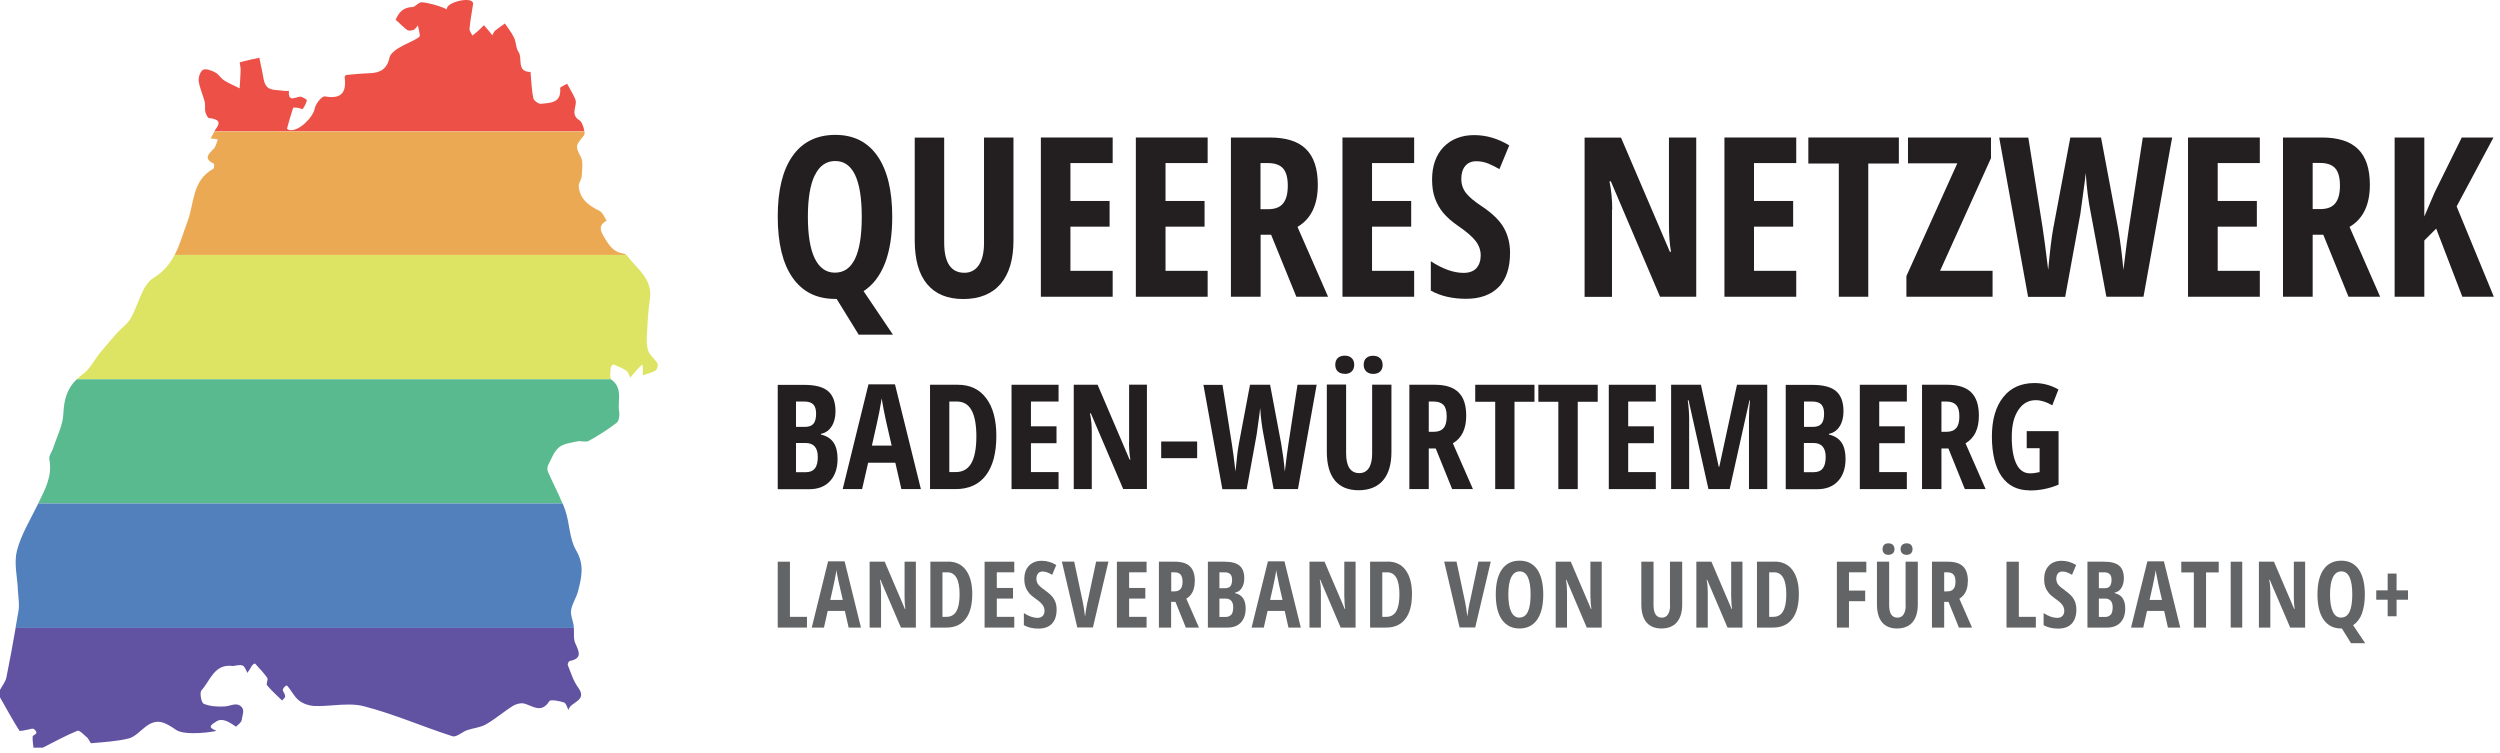 <?xml version="1.0" encoding="UTF-8" standalone="no"?>
<!DOCTYPE svg PUBLIC "-//W3C//DTD SVG 1.1//EN" "http://www.w3.org/Graphics/SVG/1.1/DTD/svg11.dtd">
<svg width="100%" height="100%" viewBox="0 0 219 66" version="1.1" xmlns="http://www.w3.org/2000/svg" xmlns:xlink="http://www.w3.org/1999/xlink" xml:space="preserve" xmlns:serif="http://www.serif.com/" style="fill-rule:evenodd;clip-rule:evenodd;stroke-linejoin:round;stroke-miterlimit:2;">
    <rect id="ArtBoard1" x="0" y="0" width="218.989" height="65.945" style="fill:none;"/>
    <clipPath id="_clip1">
        <rect id="ArtBoard11" serif:id="ArtBoard1" x="0" y="0" width="218.989" height="65.945"/>
    </clipPath>
    <g clip-path="url(#_clip1)">
        <g transform="matrix(1,0,0,1,-21.792,-21.725)">
            <path d="M72.551,32.26C72.554,32.262 72.557,32.267 72.56,32.269C72.561,32.269 72.561,32.27 72.562,32.27L72.551,32.26Z" style="fill:rgb(236,80,71);fill-rule:nonzero;"/>
            <path d="M39.772,31.5C39.822,31.71 39.972,32.05 40.102,32.07C41.382,32.2 40.892,32.74 40.562,33.23L72.972,33.23C72.942,32.875 72.766,32.406 72.56,32.269C71.663,31.719 72.431,30.98 72.181,30.4C71.982,29.94 71.712,29.51 71.472,29.06C71.262,29.19 70.852,29.34 70.862,29.45C70.982,30.76 70.002,30.73 69.181,30.82C68.972,30.84 68.551,30.54 68.512,30.33C68.362,29.61 68.342,28.86 68.272,28.11L68.272,28.03C66.991,28.02 67.602,26.84 67.212,26.27C66.972,25.93 67.012,25.41 66.822,25.02C66.612,24.58 66.292,24.19 66.022,23.78C65.732,23.99 65.431,24.19 65.152,24.42C65.042,24.52 65.002,24.69 64.921,24.82C64.811,24.68 64.702,24.53 64.582,24.39C64.452,24.23 64.311,24.09 64.181,23.93C64.012,24.1 63.842,24.28 63.662,24.44C63.512,24.58 63.332,24.7 63.172,24.84C63.082,24.64 62.902,24.43 62.922,24.24C62.991,23.47 63.121,22.863 63.232,22.093C63.342,21.324 60.797,21.901 60.938,22.549C60.31,22.204 58.917,21.884 58.662,21.93C58.389,21.979 58.172,22.33 57.931,22.34C57.132,22.36 56.722,22.8 56.452,23.46C56.442,23.48 56.582,23.57 56.652,23.63C56.922,23.87 57.162,24.15 57.462,24.35C57.592,24.44 57.852,24.41 58.012,24.35C58.172,24.28 58.272,24.09 58.402,23.95C58.452,24.3 58.652,24.86 58.522,24.96C57.972,25.35 57.292,25.57 56.712,25.93C56.382,26.13 55.972,26.45 55.912,26.77C55.702,27.78 55.092,28.11 54.162,28.14C53.491,28.16 52.812,28.23 52.142,28.29C52.082,28.29 51.972,28.42 51.982,28.47C52.162,29.82 51.712,30.43 50.241,30.17C50.002,30.13 49.442,30.8 49.371,31.2C49.222,32.03 47.942,33.27 47.152,33.12C47.072,33.1 46.931,33.02 46.931,33C47.102,32.38 47.272,31.77 47.472,31.17C47.482,31.13 47.741,31.15 47.882,31.17C48.032,31.19 48.282,31.32 48.312,31.27C48.472,31.04 48.612,30.78 48.672,30.51C48.692,30.45 48.382,30.28 48.212,30.21C48.082,30.17 47.922,30.21 47.752,30.27C47.392,30.37 47.042,30.48 47.102,29.69L46.762,29.69C46.222,29.6 45.522,29.67 45.202,29.35C44.852,29.01 44.852,28.3 44.712,27.75C44.632,27.43 44.582,27.1 44.512,26.78C43.942,26.91 43.362,27.02 42.801,27.19C42.762,27.2 42.882,27.62 42.871,27.85C42.862,28.39 42.812,28.93 42.782,29.46C42.332,29.23 41.862,29.04 41.431,28.77C41.142,28.59 40.952,28.23 40.652,28.07C40.322,27.9 39.842,27.71 39.582,27.84C39.342,27.96 39.152,28.51 39.202,28.84C39.282,29.45 39.572,30.03 39.722,30.63C39.792,30.91 39.722,31.22 39.772,31.5Z" style="fill:rgb(236,80,71);fill-rule:nonzero;"/>
            <path d="M76.662,44.06C76.592,44.01 76.522,43.96 76.452,43.95L76.442,43.94C75.582,43.84 75.192,43.29 74.762,42.58C74.352,41.9 74.192,41.49 74.931,41.04C74.722,40.75 74.582,40.33 74.301,40.19C73.371,39.74 72.602,39.18 72.491,38.08C72.462,37.78 72.732,37.46 72.752,37.15C72.782,36.59 72.902,35.92 72.672,35.47C72.192,34.54 72.181,34.51 72.942,33.6C72.982,33.56 72.991,33.48 73.002,33.38L73.002,33.24L40.592,33.24C40.592,33.24 40.532,33.33 40.502,33.38C40.491,33.4 40.472,33.42 40.462,33.45C40.392,33.59 40.312,33.72 40.241,33.85C40.392,33.87 40.542,33.88 40.681,33.9C40.741,33.9 40.802,33.92 40.871,33.94C40.762,34.21 40.712,34.54 40.522,34.74C40.082,35.21 39.572,35.61 40.522,36.06C40.572,36.08 40.562,36.46 40.482,36.51C38.582,37.54 38.832,39.55 38.192,41.2C37.832,42.14 37.572,43.14 37.092,44.06L76.662,44.06Z" style="fill:rgb(236,169,84);fill-rule:nonzero;"/>
            <path d="M79.392,53.57C79.152,53.15 78.672,52.82 78.551,52.38C78.392,51.82 78.452,51.18 78.491,50.58C78.532,49.69 78.592,48.8 78.722,47.92C78.991,46.19 77.642,45.33 76.792,44.2C76.782,44.18 76.762,44.17 76.741,44.15L76.652,44.06L37.082,44.06C37.082,44.06 37.051,44.12 37.032,44.15C36.642,44.87 36.102,45.54 35.252,46.06C34.232,46.67 33.922,48.44 33.222,49.64C32.952,50.11 32.452,50.44 32.082,50.85C31.562,51.44 31.051,52.03 30.551,52.64C30.042,53.27 29.662,54.07 29.032,54.52C28.832,54.66 28.672,54.8 28.512,54.95L75.342,54.95C75.181,54.79 75.272,54.27 75.292,53.93C75.292,53.83 75.491,53.63 75.532,53.65C75.922,53.81 76.322,53.97 76.672,54.21C76.842,54.32 76.892,54.6 77.002,54.81C77.212,54.56 77.422,54.3 77.642,54.06C77.772,53.91 77.931,53.79 78.072,53.65C78.082,53.76 78.102,53.87 78.102,53.98L78.102,54.6C78.482,54.47 78.882,54.38 79.212,54.19C79.352,54.11 79.462,53.72 79.392,53.59L79.392,53.57Z" style="fill:rgb(221,228,99);fill-rule:nonzero;"/>
            <path d="M27.342,57.98L27.342,57.97C27.301,58.98 26.772,59.98 26.452,60.97C26.342,61.31 26.051,61.66 26.112,61.96C26.401,63.426 25.735,64.604 25.136,65.83L71.067,65.83C70.687,64.894 70.2,63.987 69.792,63.05C69.722,62.89 69.732,62.63 69.812,62.47C70.092,61.93 70.312,61.29 70.752,60.92C71.162,60.58 71.812,60.51 72.371,60.39C72.512,60.36 72.672,60.37 72.822,60.39C73.022,60.41 73.212,60.43 73.362,60.35C74.212,59.88 75.042,59.35 75.812,58.76C76.022,58.6 76.082,58.1 76.032,57.8C75.862,56.86 76.402,55.75 75.352,54.98C75.352,54.98 75.352,54.96 75.342,54.95L28.512,54.95C27.672,55.75 27.392,56.73 27.342,57.98Z" style="fill:rgb(90,186,143);fill-rule:nonzero;"/>
            <path d="M25.132,65.83C25.132,65.83 25.102,65.89 25.092,65.92L25.092,65.93C24.442,67.27 23.632,68.57 23.272,69.98C23.002,71.06 23.312,72.28 23.362,73.44C23.392,74.04 23.512,74.66 23.412,75.24C23.332,75.74 23.241,76.23 23.152,76.73L72.051,76.73L72.051,76.55C71.991,76.09 71.752,75.61 71.822,75.18C71.912,74.6 72.282,74.08 72.431,73.51C72.732,72.32 73.012,71.21 72.262,69.94C71.662,68.93 71.702,67.56 71.301,66.4C71.232,66.21 71.152,66.02 71.082,65.83L25.132,65.83Z" style="fill:rgb(82,128,188);fill-rule:nonzero;"/>
            <path d="M22.352,81.07C22.272,81.46 21.982,81.8 21.792,82.16L21.792,82.81C22.342,83.78 22.882,84.77 23.482,85.72C23.542,85.81 23.982,85.68 24.241,85.64C24.402,85.62 24.592,85.52 24.722,85.57C24.842,85.61 25.002,85.83 24.982,85.93C24.952,86.06 24.652,86.14 24.652,86.26C24.632,86.58 24.692,86.9 24.722,87.22L25.542,87.22C26.542,86.71 27.532,86.17 28.572,85.74C28.752,85.67 29.152,86.1 29.422,86.33C29.582,86.47 29.692,86.84 29.801,86.83C30.902,86.73 32.022,86.67 33.082,86.41C33.621,86.27 34.072,85.74 34.551,85.38C35.542,84.63 36.202,84.96 37.212,85.66C38.042,86.23 40.722,85.8 40.752,85.74C39.902,85.42 40.292,85.22 40.782,84.9C41.162,84.66 41.662,84.87 42.022,85.09C42.282,85.24 42.462,85.4 42.472,85.38C42.662,85.2 42.931,85.01 42.962,84.8C43.032,84.28 43.28,83.884 42.857,83.566C42.434,83.248 41.962,83.59 41.452,83.61C40.842,83.64 40.181,83.61 39.632,83.37C39.422,83.28 39.262,82.39 39.442,82.2C40.222,81.34 40.562,79.83 42.212,80.07C42.222,80.07 42.312,80.05 42.422,80.03C42.652,79.99 43.002,79.94 43.142,80.09C43.292,80.24 43.352,80.47 43.462,80.67C43.592,80.47 43.732,80.28 43.842,80.07C43.882,79.98 44.092,79.8 44.152,79.87C44.512,80.27 44.892,80.66 45.202,81.1C45.301,81.25 45.082,81.63 45.181,81.75C45.582,82.23 46.051,82.65 46.502,83.09C46.602,82.97 46.772,82.85 46.772,82.72C46.772,82.56 46.642,82.39 46.572,82.22C46.512,82.07 46.852,81.7 46.942,81.79C47.312,82.2 47.562,82.76 47.982,83.09C48.352,83.38 48.902,83.56 49.371,83.57C49.892,83.59 50.431,83.55 50.962,83.51C51.902,83.44 52.842,83.37 53.702,83.6C56.322,84.28 58.842,85.39 61.431,86.22C61.762,86.33 62.262,85.85 62.702,85.69C63.252,85.5 63.871,85.46 64.361,85.18C65.181,84.71 65.912,84.07 66.722,83.56C67.002,83.39 67.431,83.28 67.732,83.36C68.491,83.58 69.212,84.24 69.912,83.15C70.022,82.97 70.782,83.13 71.202,83.26C71.382,83.32 71.472,83.7 71.592,83.93C71.692,83.2 73.332,83.16 72.431,81.94C72.012,81.37 71.801,80.65 71.532,79.99C71.491,79.9 71.611,79.65 71.692,79.63C72.812,79.41 72.532,78.83 72.192,78.09C72.012,77.7 72.092,77.2 72.062,76.73L23.162,76.73C22.912,78.18 22.642,79.63 22.352,81.07Z" style="fill:rgb(97,82,162);fill-rule:nonzero;"/>
            <path d="M119.632,76.7L122.232,76.7L122.232,75.76L120.702,75.76L120.702,74.16L122.122,74.16L122.122,73.23L120.702,73.23L120.702,71.86L122.232,71.86L122.232,70.93L119.632,70.93L119.632,76.7Z" style="fill:rgb(99,100,102);fill-rule:nonzero;"/>
            <path d="M188.802,70.33C188.962,70.33 189.092,70.29 189.192,70.2C189.282,70.11 189.332,69.99 189.332,69.83C189.332,69.67 189.282,69.54 189.192,69.45C189.102,69.36 188.972,69.32 188.812,69.32C188.652,69.32 188.522,69.36 188.422,69.46C188.332,69.55 188.282,69.67 188.282,69.83C188.282,69.99 188.332,70.1 188.422,70.19C188.512,70.28 188.642,70.33 188.802,70.33Z" style="fill:rgb(99,100,102);fill-rule:nonzero;"/>
            <path d="M125.212,73.32L125.212,73.31C125.102,73.45 124.922,73.53 124.672,73.53L124.392,73.53L124.392,71.86L124.662,71.86C124.912,71.86 125.092,71.92 125.202,72.05C125.322,72.18 125.382,72.38 125.382,72.68C125.382,72.98 125.322,73.18 125.212,73.32ZM126.452,72.64L126.462,72.64C126.462,72.06 126.322,71.63 126.042,71.35C125.762,71.07 125.322,70.93 124.722,70.93L123.312,70.93L123.312,76.7L124.382,76.7L124.382,74.45L124.762,74.45L125.672,76.7L126.822,76.7L125.712,74.17C126.202,73.88 126.452,73.37 126.452,72.64Z" style="fill:rgb(99,100,102);fill-rule:nonzero;"/>
            <path d="M186.842,69.45C186.752,69.54 186.702,69.67 186.702,69.83C186.702,69.99 186.752,70.11 186.842,70.2C186.932,70.29 187.062,70.33 187.222,70.33C187.382,70.33 187.512,70.28 187.612,70.19C187.702,70.1 187.752,69.98 187.752,69.83C187.752,69.68 187.702,69.55 187.612,69.46C187.522,69.37 187.392,69.32 187.222,69.32C187.052,69.32 186.932,69.36 186.842,69.45Z" style="fill:rgb(99,100,102);fill-rule:nonzero;"/>
            <path d="M105.572,75.27C105.382,75.6 105.092,75.76 104.702,75.76L104.352,75.76L104.352,71.86L104.782,71.86C105.492,71.86 105.852,72.5 105.852,73.79C105.852,74.45 105.762,74.94 105.572,75.27ZM104.832,70.92L104.832,70.93L103.292,70.93L103.292,76.7L104.702,76.7C105.432,76.7 105.992,76.45 106.382,75.94C106.772,75.44 106.962,74.71 106.962,73.75C106.962,72.86 106.772,72.16 106.402,71.66C106.032,71.16 105.502,70.92 104.832,70.92Z" style="fill:rgb(99,100,102);fill-rule:nonzero;"/>
            <path d="M117.062,74.45L117.052,74.45C116.972,74.83 116.902,75.27 116.842,75.74C116.772,75.18 116.712,74.75 116.642,74.45L115.892,70.92L114.812,70.92L116.162,76.69L117.532,76.69L118.892,70.92L117.812,70.92L117.062,74.45Z" style="fill:rgb(99,100,102);fill-rule:nonzero;"/>
            <path d="M90.991,70.93L89.921,70.93L89.921,76.7L92.482,76.7L92.482,75.76L90.991,75.76L90.991,70.93Z" style="fill:rgb(99,100,102);fill-rule:nonzero;"/>
            <path d="M101.032,74.08C101.032,74.46 101.062,74.79 101.102,75.07L101.062,75.07L99.292,70.93L97.972,70.93L97.972,76.7L98.972,76.7L98.972,73.55C98.972,73.18 98.942,72.84 98.871,72.52L98.922,72.52L100.712,76.7L102.022,76.7L102.022,70.93L101.032,70.93L101.032,74.08Z" style="fill:rgb(99,100,102);fill-rule:nonzero;"/>
            <path d="M108.042,76.7L110.642,76.7L110.642,75.76L109.112,75.76L109.112,74.16L110.532,74.16L110.532,73.23L109.112,73.23L109.112,71.86L110.642,71.86L110.642,70.93L108.042,70.93L108.042,76.7Z" style="fill:rgb(99,100,102);fill-rule:nonzero;"/>
            <path d="M113.342,73.45L113.342,73.43C113.062,73.25 112.872,73.08 112.752,72.94C112.642,72.8 112.582,72.63 112.582,72.43C112.582,72.23 112.632,72.08 112.722,71.96C112.812,71.85 112.952,71.79 113.122,71.79C113.282,71.79 113.432,71.82 113.562,71.88C113.702,71.94 113.832,72 113.962,72.08L114.322,71.22C113.912,70.97 113.492,70.85 113.042,70.85C112.592,70.85 112.212,70.99 111.932,71.28C111.652,71.57 111.522,71.96 111.522,72.46C111.522,72.72 111.562,72.94 111.632,73.14C111.702,73.34 111.802,73.51 111.932,73.67C112.062,73.83 112.252,73.99 112.492,74.16C112.772,74.35 112.982,74.53 113.102,74.69C113.222,74.85 113.292,75.02 113.292,75.22C113.292,75.42 113.242,75.57 113.132,75.68C113.032,75.79 112.872,75.85 112.672,75.85C112.312,75.85 111.912,75.71 111.482,75.43L111.482,76.49C111.832,76.69 112.262,76.79 112.762,76.79C113.262,76.79 113.672,76.65 113.942,76.36C114.212,76.07 114.352,75.66 114.352,75.12C114.352,74.78 114.282,74.48 114.132,74.22C113.982,73.96 113.722,73.7 113.342,73.45Z" style="fill:rgb(99,100,102);fill-rule:nonzero;"/>
            <path d="M94.532,74.28L94.522,74.29C94.741,73.32 94.882,72.7 94.931,72.42C94.982,72.15 95.032,71.9 95.062,71.67C95.072,71.78 95.112,72 95.181,72.33C95.241,72.66 95.292,72.86 95.312,72.94L95.621,74.28L94.532,74.28ZM94.332,70.9L92.902,76.7L93.972,76.7L94.301,75.24L95.801,75.24L96.132,76.7L97.212,76.7L95.782,70.9L94.332,70.9Z" style="fill:rgb(99,100,102);fill-rule:nonzero;"/>
            <path d="M188.722,74.75L188.732,74.75C188.732,75.09 188.672,75.36 188.542,75.55C188.422,75.74 188.242,75.83 188.012,75.83C187.522,75.83 187.282,75.46 187.282,74.73L187.282,70.93L186.212,70.93L186.212,74.65C186.212,75.35 186.362,75.88 186.662,76.24C186.962,76.6 187.402,76.78 187.972,76.78C188.542,76.78 189.012,76.6 189.322,76.24C189.632,75.88 189.792,75.35 189.792,74.67L189.792,70.93L188.722,70.93L188.722,74.75Z" style="fill:rgb(99,100,102);fill-rule:nonzero;"/>
            <path d="M192.924,73.316C192.813,73.451 192.637,73.53 192.382,73.53L192.102,73.53L192.102,71.86L192.372,71.86C192.612,71.86 192.802,71.92 192.912,72.05C193.032,72.18 193.092,72.38 193.092,72.68C193.092,72.978 193.032,73.176 192.924,73.316ZM194.172,72.64L194.182,72.64C194.182,72.06 194.042,71.63 193.762,71.35C193.482,71.07 193.042,70.93 192.442,70.93L191.032,70.93L191.032,76.7L192.102,76.7L192.102,74.45L192.482,74.45L193.392,76.7L194.542,76.7L193.432,74.17C193.922,73.88 194.172,73.37 194.172,72.64Z" style="fill:rgb(99,100,102);fill-rule:nonzero;"/>
            <path d="M198.642,70.93L197.562,70.93L197.562,76.7L200.132,76.7L200.132,75.76L198.642,75.76L198.642,70.93Z" style="fill:rgb(99,100,102);fill-rule:nonzero;"/>
            <path d="M173.442,74.08L173.452,74.08C173.452,74.46 173.472,74.79 173.522,75.07L173.482,75.07L171.712,70.93L170.392,70.93L170.392,76.7L171.392,76.7L171.392,73.55C171.392,73.18 171.362,72.84 171.292,72.52L171.342,72.52L173.122,76.7L174.432,76.7L174.432,70.93L173.442,70.93L173.442,74.08Z" style="fill:rgb(99,100,102);fill-rule:nonzero;"/>
            <path d="M182.702,76.7L183.762,76.7L183.762,74.39L185.182,74.39L185.182,73.46L183.762,73.46L183.762,71.86L185.282,71.86L185.282,70.93L182.702,70.93L182.702,76.7Z" style="fill:rgb(99,100,102);fill-rule:nonzero;"/>
            <path d="M129.662,75.57L129.651,75.56C129.542,75.7 129.371,75.77 129.151,75.77L128.612,75.77L128.612,74.16L129.142,74.16C129.591,74.16 129.822,74.42 129.822,74.93C129.822,75.22 129.761,75.43 129.662,75.57ZM128.612,71.86L129.062,71.86C129.292,71.86 129.451,71.91 129.562,72.02C129.672,72.12 129.722,72.3 129.722,72.53C129.722,72.76 129.672,72.95 129.582,73.07C129.492,73.19 129.332,73.25 129.102,73.25L128.612,73.25L128.612,71.86ZM129.981,73.68L129.981,73.64C130.231,73.59 130.432,73.46 130.572,73.23C130.712,73 130.792,72.73 130.792,72.39C130.792,71.88 130.651,71.51 130.382,71.28C130.112,71.05 129.672,70.93 129.072,70.93L127.602,70.93L127.602,76.7L129.341,76.7C129.832,76.7 130.212,76.55 130.492,76.26C130.772,75.96 130.912,75.55 130.912,75.03C130.912,74.66 130.841,74.36 130.692,74.14C130.552,73.92 130.312,73.76 129.981,73.68Z" style="fill:rgb(99,100,102);fill-rule:nonzero;"/>
            <path d="M177.992,75.27C177.802,75.6 177.512,75.76 177.122,75.76L176.772,75.76L176.772,71.86L177.202,71.86C177.912,71.86 178.272,72.5 178.272,73.79C178.272,74.45 178.182,74.94 177.992,75.27ZM177.242,70.92L177.242,70.93L175.702,70.93L175.702,76.7L177.112,76.7C177.842,76.7 178.402,76.45 178.792,75.94C179.182,75.44 179.372,74.71 179.372,73.75C179.372,72.86 179.182,72.16 178.812,71.66C178.442,71.16 177.912,70.92 177.242,70.92Z" style="fill:rgb(99,100,102);fill-rule:nonzero;"/>
            <path d="M168.082,74.75L168.092,74.75C168.092,75.09 168.032,75.36 167.902,75.55C167.782,75.74 167.602,75.83 167.372,75.83C166.882,75.83 166.642,75.46 166.642,74.73L166.642,70.93L165.572,70.93L165.572,74.65C165.572,75.35 165.722,75.88 166.022,76.24C166.322,76.6 166.762,76.78 167.332,76.78C167.902,76.78 168.372,76.6 168.682,76.24C168.992,75.88 169.152,75.35 169.152,74.67L169.152,70.93L168.082,70.93L168.082,74.75Z" style="fill:rgb(99,100,102);fill-rule:nonzero;"/>
            <path d="M222.732,74.08C222.732,74.46 222.762,74.79 222.802,75.07L222.762,75.07L220.992,70.93L219.672,70.93L219.672,76.7L220.672,76.7L220.672,73.55C220.672,73.18 220.642,72.84 220.572,72.52L220.622,72.52L222.412,76.7L223.722,76.7L223.722,70.93L222.732,70.93L222.732,74.08Z" style="fill:rgb(99,100,102);fill-rule:nonzero;"/>
            <path d="M226.882,75.82L226.882,75.83C226.562,75.83 226.312,75.66 226.152,75.31C225.982,74.96 225.902,74.46 225.902,73.81C225.902,73.16 225.982,72.65 226.152,72.3C226.322,71.96 226.562,71.78 226.892,71.78C227.532,71.78 227.852,72.45 227.852,73.8C227.852,75.15 227.532,75.82 226.882,75.82ZM228.702,75.47L228.692,75.48C228.862,75.02 228.952,74.47 228.952,73.81C228.952,72.85 228.772,72.12 228.422,71.61C228.062,71.1 227.552,70.84 226.892,70.84C226.232,70.84 225.702,71.09 225.342,71.6C224.982,72.11 224.802,72.84 224.802,73.8C224.802,74.76 224.982,75.5 225.342,76.01C225.702,76.52 226.212,76.78 226.882,76.78L226.942,76.78L227.742,78.07L228.982,78.07L227.922,76.49C228.262,76.27 228.522,75.93 228.702,75.47Z" style="fill:rgb(99,100,102);fill-rule:nonzero;"/>
            <path d="M231.732,71.97L230.952,71.97L230.952,73.44L229.952,73.44L229.952,74.26L230.952,74.26L230.952,75.71L231.732,75.71L231.732,74.26L232.732,74.26L232.732,73.44L231.732,73.44L231.732,71.97Z" style="fill:rgb(99,100,102);fill-rule:nonzero;"/>
            <path d="M212.872,71.87L213.972,71.87L213.972,76.7L215.042,76.7L215.042,71.87L216.152,71.87L216.152,70.93L212.872,70.93L212.872,71.87Z" style="fill:rgb(99,100,102);fill-rule:nonzero;"/>
            <path d="M210.094,74.28C210.313,73.316 210.452,72.699 210.502,72.42C210.552,72.15 210.602,71.9 210.632,71.67C210.642,71.78 210.682,72 210.752,72.33C210.822,72.66 210.862,72.86 210.872,72.94L211.182,74.28L210.094,74.28ZM209.902,70.9L208.472,76.7L209.542,76.7L209.872,75.24L211.372,75.24L211.702,76.7L212.782,76.7L211.352,70.9L209.902,70.9Z" style="fill:rgb(99,100,102);fill-rule:nonzero;"/>
            <rect x="217.202" y="70.93" width="1.01" height="5.77" style="fill:rgb(99,100,102);fill-rule:nonzero;"/>
            <path d="M206.702,75.57L206.692,75.56C206.582,75.7 206.412,75.77 206.192,75.77L205.652,75.77L205.652,74.16L206.182,74.16C206.632,74.16 206.862,74.42 206.862,74.93C206.862,75.22 206.802,75.43 206.702,75.57ZM205.652,71.86L206.102,71.86C206.332,71.86 206.492,71.91 206.602,72.02C206.712,72.12 206.762,72.3 206.762,72.53C206.762,72.76 206.712,72.95 206.622,73.07C206.532,73.19 206.372,73.25 206.142,73.25L205.652,73.25L205.652,71.86ZM207.032,73.68L207.032,73.64C207.282,73.59 207.482,73.46 207.622,73.23C207.762,73 207.842,72.73 207.842,72.39C207.842,71.88 207.702,71.51 207.432,71.28C207.162,71.05 206.722,70.93 206.122,70.93L204.652,70.93L204.652,76.7L206.392,76.7C206.882,76.7 207.262,76.55 207.542,76.26C207.822,75.96 207.962,75.55 207.962,75.03C207.962,74.66 207.892,74.36 207.742,74.14C207.602,73.92 207.362,73.76 207.032,73.68Z" style="fill:rgb(99,100,102);fill-rule:nonzero;"/>
            <path d="M202.672,73.45L202.682,73.43C202.402,73.25 202.212,73.08 202.092,72.94C201.982,72.8 201.922,72.63 201.922,72.43C201.922,72.23 201.972,72.08 202.062,71.96C202.152,71.85 202.292,71.79 202.462,71.79C202.622,71.79 202.772,71.82 202.902,71.88C203.042,71.94 203.172,72 203.302,72.08L203.662,71.22C203.252,70.97 202.832,70.85 202.382,70.85C201.932,70.85 201.552,70.99 201.272,71.28C200.992,71.57 200.862,71.96 200.862,72.46C200.862,72.72 200.892,72.94 200.962,73.14C201.032,73.34 201.132,73.51 201.262,73.67C201.392,73.83 201.582,73.99 201.822,74.16C202.102,74.35 202.312,74.53 202.432,74.69C202.552,74.85 202.622,75.02 202.622,75.22C202.622,75.42 202.572,75.57 202.462,75.68C202.362,75.79 202.202,75.85 202.002,75.85C201.642,75.85 201.242,75.71 200.812,75.43L200.812,76.49C201.162,76.69 201.592,76.79 202.092,76.79C202.592,76.79 203.002,76.65 203.272,76.36C203.542,76.07 203.682,75.66 203.682,75.12C203.682,74.78 203.612,74.48 203.462,74.22C203.312,73.96 203.052,73.7 202.672,73.45Z" style="fill:rgb(99,100,102);fill-rule:nonzero;"/>
            <path d="M161.112,74.08L161.122,74.08C161.122,74.46 161.152,74.79 161.202,75.07L161.162,75.07L159.392,70.93L158.072,70.93L158.072,76.7L159.062,76.7L159.062,73.55C159.062,73.18 159.032,72.84 158.962,72.52L159.012,72.52L160.792,76.7L162.102,76.7L162.102,70.93L161.112,70.93L161.112,74.08Z" style="fill:rgb(99,100,102);fill-rule:nonzero;"/>
            <path d="M144.102,75.27C143.912,75.6 143.622,75.76 143.232,75.76L142.882,75.76L142.882,71.86L143.312,71.86C144.022,71.86 144.382,72.5 144.382,73.79C144.382,74.45 144.292,74.94 144.102,75.27ZM143.352,70.92L143.352,70.93L141.812,70.93L141.812,76.7L143.222,76.7C143.952,76.7 144.512,76.45 144.902,75.94C145.292,75.44 145.482,74.71 145.482,73.75C145.482,72.86 145.292,72.16 144.922,71.66C144.552,71.16 144.022,70.92 143.352,70.92Z" style="fill:rgb(99,100,102);fill-rule:nonzero;"/>
            <path d="M139.552,74.08L139.562,74.08C139.562,74.46 139.582,74.79 139.632,75.07L139.592,75.07L137.822,70.93L136.502,70.93L136.502,76.7L137.502,76.7L137.502,73.55C137.502,73.18 137.472,72.84 137.402,72.52L137.452,72.52L139.232,76.7L140.542,76.7L140.542,70.93L139.552,70.93L139.552,74.08Z" style="fill:rgb(99,100,102);fill-rule:nonzero;"/>
            <path d="M154.902,75.82L154.902,75.83C154.582,75.83 154.342,75.66 154.172,75.31C154.002,74.96 153.922,74.46 153.922,73.81C153.922,73.16 154.002,72.65 154.172,72.3C154.342,71.96 154.582,71.78 154.912,71.78C155.552,71.78 155.872,72.45 155.872,73.8C155.872,75.15 155.552,75.82 154.902,75.82ZM154.922,70.84L154.912,70.84C154.242,70.84 153.722,71.09 153.362,71.6C153.002,72.11 152.822,72.84 152.822,73.8C152.822,74.76 153.002,75.5 153.362,76.01C153.722,76.52 154.232,76.78 154.902,76.78C155.572,76.78 156.082,76.52 156.442,76.01C156.802,75.5 156.982,74.76 156.982,73.81C156.982,72.86 156.802,72.12 156.452,71.61C156.092,71.1 155.582,70.84 154.922,70.84Z" style="fill:rgb(99,100,102);fill-rule:nonzero;"/>
            <path d="M133.054,74.28C133.273,73.316 133.412,72.699 133.462,72.42C133.512,72.15 133.562,71.9 133.592,71.67C133.602,71.78 133.642,72 133.712,72.33C133.772,72.66 133.822,72.86 133.832,72.94L134.142,74.28L133.054,74.28ZM132.862,70.9L131.432,76.7L132.502,76.7L132.832,75.24L134.332,75.24L134.662,76.7L135.742,76.7L134.312,70.9L132.862,70.9Z" style="fill:rgb(99,100,102);fill-rule:nonzero;"/>
            <path d="M150.552,74.45L150.542,74.45C150.462,74.83 150.392,75.27 150.332,75.74C150.262,75.18 150.202,74.75 150.132,74.45L149.382,70.92L148.302,70.92L149.652,76.69L151.022,76.69L152.382,70.92L151.302,70.92L150.552,74.45Z" style="fill:rgb(99,100,102);fill-rule:nonzero;"/>
            <path d="M141.252,53.68C141.252,53.93 141.322,54.11 141.472,54.26C141.622,54.4 141.822,54.48 142.082,54.48C142.342,54.48 142.542,54.41 142.692,54.27C142.842,54.13 142.912,53.93 142.912,53.69C142.912,53.45 142.832,53.24 142.682,53.1C142.532,52.96 142.332,52.89 142.072,52.89C141.812,52.89 141.602,52.96 141.462,53.11L141.472,53.09C141.322,53.23 141.252,53.43 141.252,53.68Z" style="fill:rgb(35,31,32);fill-rule:nonzero;"/>
            <path d="M139.592,54.47L139.592,54.48C139.852,54.48 140.052,54.41 140.202,54.26C140.352,54.11 140.422,53.92 140.422,53.68C140.422,53.44 140.352,53.24 140.202,53.1C140.052,52.95 139.852,52.88 139.592,52.88C139.332,52.88 139.132,52.95 138.982,53.09C138.832,53.23 138.762,53.43 138.762,53.68C138.762,53.93 138.832,54.12 138.982,54.26C139.132,54.4 139.332,54.47 139.592,54.47Z" style="fill:rgb(35,31,32);fill-rule:nonzero;"/>
            <path d="M110.402,64.57L114.522,64.57L114.522,63.08L112.102,63.08L112.102,60.55L114.342,60.55L114.342,59.07L112.102,59.07L112.102,56.9L114.522,56.9L114.522,55.43L110.402,55.43L110.402,64.57Z" style="fill:rgb(35,31,32);fill-rule:nonzero;"/>
            <path d="M158.302,64.57L160.002,64.57L160.002,56.92L161.752,56.92L161.752,55.43L156.552,55.43L156.552,56.92L158.302,56.92L158.302,64.57Z" style="fill:rgb(35,31,32);fill-rule:nonzero;"/>
            <path d="M132.132,57.93L132.132,57.92L132.182,57.46C132.242,58.35 132.342,59.13 132.472,59.78L133.362,64.57L135.492,64.57L137.132,55.43L135.452,55.43L134.662,60.59C134.592,60.99 134.492,61.8 134.342,63.04C134.272,62.21 134.162,61.4 134.032,60.63L133.052,55.43L131.292,55.43L130.312,60.63C130.222,61.11 130.121,61.91 130.022,63.03C129.892,61.93 129.782,61.11 129.701,60.6L128.882,55.44L127.212,55.44L128.871,64.58L131.002,64.58L131.872,59.81L132.132,57.93Z" style="fill:rgb(35,31,32);fill-rule:nonzero;"/>
            <path d="M188.832,63.08L186.412,63.08L186.412,60.55L188.652,60.55L188.652,59.07L186.412,59.07L186.412,56.9L188.832,56.9L188.832,55.43L184.712,55.43L184.712,64.57L188.832,64.57L188.832,63.08Z" style="fill:rgb(35,31,32);fill-rule:nonzero;"/>
            <path d="M120.702,60.41L120.692,60.42C120.692,61.02 120.732,61.55 120.812,61.98L120.742,61.98L117.942,55.43L115.852,55.43L115.852,64.57L117.432,64.57L117.432,59.57C117.432,58.99 117.382,58.45 117.272,57.94L117.352,57.94L120.182,64.56L122.262,64.56L122.262,55.42L120.702,55.42L120.702,60.41Z" style="fill:rgb(35,31,32);fill-rule:nonzero;"/>
            <path d="M143.682,61.32L143.682,55.42L141.992,55.42L141.992,61.47C141.992,62.02 141.892,62.44 141.702,62.73C141.512,63.02 141.232,63.17 140.872,63.17C140.102,63.17 139.712,62.59 139.712,61.43L139.712,55.41L138.022,55.41L138.022,61.3C138.022,62.41 138.262,63.25 138.732,63.82C139.202,64.39 139.902,64.67 140.812,64.67C141.722,64.67 142.452,64.38 142.942,63.81C143.432,63.24 143.682,62.41 143.682,61.32Z" style="fill:rgb(35,31,32);fill-rule:nonzero;"/>
            <path d="M181.462,62.77L181.462,62.76C181.292,62.98 181.022,63.09 180.672,63.09L179.812,63.09L179.812,60.53L180.642,60.53C181.362,60.53 181.722,60.94 181.722,61.76C181.722,62.21 181.632,62.55 181.462,62.77ZM179.822,59.12L179.822,56.9L180.542,56.9C180.902,56.9 181.162,56.98 181.332,57.15C181.502,57.32 181.582,57.59 181.582,57.97C181.582,58.35 181.512,58.64 181.362,58.83C181.212,59.02 180.962,59.12 180.602,59.12L179.822,59.12ZM183.462,61.93L183.462,61.92C183.462,61.33 183.352,60.86 183.122,60.51C182.892,60.16 182.522,59.91 182.002,59.79L182.002,59.73C182.402,59.65 182.712,59.44 182.942,59.08C183.172,58.72 183.282,58.28 183.282,57.75C183.282,56.95 183.062,56.36 182.632,55.99C182.202,55.62 181.502,55.44 180.552,55.44L178.222,55.44L178.222,64.58L180.972,64.58C181.742,64.58 182.352,64.35 182.792,63.88C183.232,63.41 183.462,62.76 183.462,61.93Z" style="fill:rgb(35,31,32);fill-rule:nonzero;"/>
            <path d="M98.172,60.76L98.172,60.75C98.522,59.21 98.741,58.23 98.822,57.8C98.902,57.37 98.972,56.97 99.032,56.62C99.051,56.8 99.112,57.14 99.212,57.66C99.312,58.18 99.382,58.5 99.412,58.63L99.902,60.76L98.172,60.76ZM100.192,55.39L97.871,55.39L95.612,64.57L97.312,64.57L97.842,62.26L100.222,62.26L100.752,64.57L102.462,64.57L100.192,55.39Z" style="fill:rgb(35,31,32);fill-rule:nonzero;"/>
            <path d="M148.262,59.22L148.252,59.21C148.072,59.44 147.792,59.55 147.392,59.55L146.952,59.55L146.952,56.9L147.382,56.9C147.772,56.9 148.052,57 148.242,57.2C148.432,57.4 148.522,57.73 148.522,58.2C148.522,58.67 148.432,58.99 148.262,59.22ZM150.822,64.57L149.062,60.56C149.842,60.1 150.232,59.3 150.232,58.14C150.232,57.22 150.012,56.54 149.562,56.1C149.112,55.65 148.422,55.43 147.482,55.43L145.252,55.43L145.252,64.57L146.952,64.57L146.952,61.01L147.562,61.01L149.002,64.57L150.822,64.57Z" style="fill:rgb(35,31,32);fill-rule:nonzero;"/>
            <path d="M166.842,63.08L164.422,63.08L164.422,60.55L166.672,60.55L166.672,59.07L164.422,59.07L164.422,56.9L166.842,56.9L166.842,55.43L162.722,55.43L162.722,64.57L166.842,64.57L166.842,63.08Z" style="fill:rgb(35,31,32);fill-rule:nonzero;"/>
            <path d="M154.462,64.57L154.462,56.92L156.212,56.92L156.212,55.43L151.022,55.43L151.022,56.92L152.772,56.92L152.772,64.57L154.462,64.57Z" style="fill:rgb(35,31,32);fill-rule:nonzero;"/>
            <path d="M176.602,55.43L173.952,55.43L172.402,62.61L172.352,62.61L170.792,55.43L168.182,55.43L168.182,64.57L169.762,64.57L169.762,58.44C169.762,57.94 169.722,57.39 169.642,56.79L169.712,56.79L171.452,64.57L173.312,64.57L175.042,56.8L175.092,56.8C175.032,57.34 175.002,57.86 175.002,58.38L175.002,64.57L176.602,64.57L176.602,55.43Z" style="fill:rgb(35,31,32);fill-rule:nonzero;"/>
            <path d="M175.002,64.58L175.002,64.57L174.992,64.57L175.002,64.58Z" style="fill:rgb(35,31,32);fill-rule:nonzero;"/>
            <path d="M93.172,62.77L93.172,62.76C93.002,62.98 92.732,63.09 92.382,63.09L91.522,63.09L91.522,60.53L92.352,60.53C93.072,60.53 93.431,60.94 93.431,61.76C93.431,62.21 93.342,62.55 93.172,62.77ZM91.522,59.12L91.522,56.9L92.241,56.9C92.602,56.9 92.862,56.98 93.032,57.15C93.202,57.32 93.282,57.59 93.282,57.97C93.282,58.35 93.212,58.64 93.062,58.83C92.912,59.02 92.662,59.12 92.302,59.12L91.522,59.12ZM95.162,61.93L95.162,61.92C95.162,61.33 95.052,60.86 94.822,60.51C94.592,60.16 94.222,59.91 93.702,59.79L93.702,59.73C94.102,59.65 94.412,59.44 94.642,59.08C94.871,58.72 94.982,58.28 94.982,57.75C94.982,56.95 94.762,56.36 94.332,55.99C93.902,55.62 93.202,55.44 92.252,55.44L89.922,55.44L89.922,64.58L92.672,64.58C93.442,64.58 94.052,64.35 94.491,63.88C94.931,63.41 95.162,62.76 95.162,61.93Z" style="fill:rgb(35,31,32);fill-rule:nonzero;"/>
            <path d="M199.592,64.68L199.592,64.69C200.482,64.69 201.322,64.52 202.122,64.18L202.122,59.49L199.332,59.49L199.332,60.99L200.462,60.99L200.462,63.08C200.182,63.15 199.902,63.19 199.622,63.19C199.102,63.19 198.702,62.92 198.432,62.37C198.162,61.82 198.022,61.04 198.022,60.01C198.022,58.98 198.212,58.23 198.592,57.65C198.972,57.07 199.482,56.78 200.122,56.78C200.572,56.78 201.052,56.93 201.572,57.23L202.112,55.84C201.452,55.47 200.752,55.28 200.022,55.28C198.842,55.28 197.922,55.69 197.272,56.52C196.612,57.35 196.282,58.5 196.282,59.97C196.282,61.44 196.572,62.66 197.142,63.47C197.712,64.28 198.532,64.68 199.592,64.68Z" style="fill:rgb(35,31,32);fill-rule:nonzero;"/>
            <rect x="123.512" y="60.4" width="3.15" height="1.46" style="fill:rgb(35,31,32);fill-rule:nonzero;"/>
            <path d="M106.882,62.3C106.582,62.82 106.132,63.08 105.502,63.08L104.952,63.08L104.952,56.9L105.632,56.9C106.762,56.9 107.322,57.92 107.322,59.96C107.322,61 107.172,61.78 106.882,62.3ZM109.072,59.91C109.072,58.49 108.772,57.39 108.182,56.61C107.592,55.82 106.762,55.43 105.702,55.43L103.262,55.43L103.262,64.57L105.502,64.57C106.652,64.57 107.542,64.17 108.152,63.37C108.762,62.57 109.072,61.42 109.072,59.91Z" style="fill:rgb(35,31,32);fill-rule:nonzero;"/>
            <path d="M193.172,59.22L193.162,59.21C192.982,59.44 192.702,59.55 192.302,59.55L191.862,59.55L191.862,56.9L192.292,56.9C192.682,56.9 192.962,57 193.152,57.2C193.342,57.4 193.432,57.73 193.432,58.2C193.432,58.67 193.342,58.99 193.172,59.22ZM195.142,58.14C195.142,57.22 194.922,56.54 194.472,56.1C194.022,55.65 193.332,55.43 192.392,55.43L190.162,55.43L190.162,64.57L191.862,64.57L191.862,61.01L192.472,61.01L193.912,64.57L195.732,64.57L193.972,60.56C194.752,60.1 195.142,59.3 195.142,58.14Z" style="fill:rgb(35,31,32);fill-rule:nonzero;"/>
            <path d="M236.992,39.81L240.222,33.77L237.442,33.77L235.062,38.59L234.162,40.69L234.162,33.77L231.562,33.77L231.562,47.72L234.162,47.72L234.162,42.79L235.202,41.75L237.492,47.72L240.252,47.72L236.992,39.81Z" style="fill:rgb(35,31,32);fill-rule:nonzero;"/>
            <path d="M219.752,45.45L216.062,45.45L216.062,41.58L219.492,41.58L219.492,39.33L216.062,39.33L216.062,36.01L219.752,36.01L219.752,33.77L213.462,33.77L213.462,47.72L219.752,47.72L219.752,45.45Z" style="fill:rgb(35,31,32);fill-rule:nonzero;"/>
            <path d="M163.002,40.1L163.022,40.09C163.022,39.21 162.942,38.38 162.782,37.61L162.902,37.61L167.212,47.72L170.382,47.72L170.382,33.77L167.992,33.77L167.992,41.39C167.992,42.31 168.052,43.11 168.172,43.78L168.072,43.78L163.792,33.78L160.602,33.78L160.602,47.73L163.002,47.73L163.002,40.1Z" style="fill:rgb(35,31,32);fill-rule:nonzero;"/>
            <path d="M93.162,37.08L93.172,37.08C93.572,36.25 94.172,35.83 94.952,35.83C96.502,35.83 97.282,37.46 97.282,40.72C97.282,43.98 96.502,45.61 94.931,45.61C94.152,45.61 93.572,45.19 93.162,44.36C92.762,43.53 92.562,42.31 92.562,40.72C92.562,39.13 92.762,37.91 93.162,37.08ZM94.942,47.91L95.082,47.91L97.012,51.04L100.012,51.04L97.442,47.23C98.272,46.69 98.892,45.87 99.322,44.77C99.741,43.67 99.952,42.32 99.952,40.72C99.952,38.41 99.522,36.64 98.662,35.4C97.801,34.16 96.572,33.54 94.962,33.54C93.352,33.54 92.082,34.16 91.222,35.39C90.352,36.62 89.922,38.39 89.922,40.7C89.922,43.01 90.352,44.81 91.222,46.05C92.092,47.29 93.332,47.91 94.942,47.91Z" style="fill:rgb(35,31,32);fill-rule:nonzero;"/>
            <path d="M119.262,45.45L115.562,45.45L115.562,41.58L118.992,41.58L118.992,39.33L115.562,39.33L115.562,36.01L119.262,36.01L119.262,33.77L112.972,33.77L112.972,47.72L119.262,47.72L119.262,45.45Z" style="fill:rgb(35,31,32);fill-rule:nonzero;"/>
            <path d="M109.432,46.61L109.442,46.6C110.192,45.72 110.572,44.46 110.572,42.8L110.572,33.77L107.992,33.77L107.992,43.01C107.992,43.84 107.842,44.49 107.542,44.94C107.242,45.39 106.822,45.62 106.272,45.62C105.092,45.62 104.502,44.73 104.502,42.96L104.502,33.78L101.922,33.78L101.922,42.77C101.922,44.47 102.282,45.75 103.012,46.62C103.742,47.49 104.792,47.92 106.182,47.92C107.572,47.92 108.682,47.48 109.432,46.61Z" style="fill:rgb(35,31,32);fill-rule:nonzero;"/>
            <path d="M196.342,45.45L191.742,45.45L196.202,35.58L196.202,33.77L188.932,33.77L188.932,36.03L193.252,36.03L188.792,45.91L188.792,47.72L196.342,47.72L196.342,45.45Z" style="fill:rgb(35,31,32);fill-rule:nonzero;"/>
            <path d="M206.312,47.73L206.312,47.72L209.562,47.72L212.072,33.77L209.502,33.77L208.292,41.64C208.192,42.24 208.032,43.49 207.802,45.37C207.692,44.1 207.532,42.87 207.332,41.7L205.842,33.77L203.152,33.77L201.662,41.7C201.522,42.43 201.372,43.65 201.212,45.36C201.012,43.67 200.842,42.44 200.722,41.65L199.472,33.78L196.922,33.78L199.452,47.73L202.702,47.73L204.032,40.46L204.422,37.59L204.502,36.88C204.592,38.24 204.742,39.42 204.952,40.42L206.312,47.73Z" style="fill:rgb(35,31,32);fill-rule:nonzero;"/>
            <path d="M127.582,45.45L123.892,45.45L123.892,41.58L127.312,41.58L127.312,39.33L123.892,39.33L123.892,36.01L127.582,36.01L127.582,33.77L121.292,33.77L121.292,47.72L127.582,47.72L127.582,45.45Z" style="fill:rgb(35,31,32);fill-rule:nonzero;"/>
            <path d="M224.382,40.04L224.382,36L225.032,36C225.622,36 226.062,36.15 226.342,36.45C226.622,36.75 226.772,37.26 226.772,37.97C226.772,38.68 226.642,39.17 226.372,39.52C226.102,39.87 225.662,40.04 225.052,40.04L224.382,40.04ZM227.522,47.72L230.292,47.72L227.612,41.6C228.802,40.9 229.392,39.67 229.392,37.91C229.392,36.51 229.052,35.47 228.362,34.79C227.682,34.11 226.622,33.77 225.182,33.77L221.782,33.77L221.782,47.72L224.382,47.72L224.382,42.29L225.312,42.29L227.522,47.72Z" style="fill:rgb(35,31,32);fill-rule:nonzero;"/>
            <path d="M182.872,47.72L185.452,47.72L185.452,36.05L188.132,36.05L188.132,33.77L180.202,33.77L180.202,36.05L182.872,36.05L182.872,47.72Z" style="fill:rgb(35,31,32);fill-rule:nonzero;"/>
            <path d="M179.142,45.45L175.442,45.45L175.442,41.58L178.872,41.58L178.872,39.33L175.442,39.33L175.442,36.01L179.142,36.01L179.142,33.77L172.852,33.77L172.852,47.72L179.142,47.72L179.142,45.45Z" style="fill:rgb(35,31,32);fill-rule:nonzero;"/>
            <path d="M145.672,45.45L141.982,45.45L141.982,41.58L145.412,41.58L145.412,39.33L141.982,39.33L141.982,36.01L145.672,36.01L145.672,33.77L139.392,33.77L139.392,47.72L145.672,47.72L145.672,45.45Z" style="fill:rgb(35,31,32);fill-rule:nonzero;"/>
            <path d="M153.082,46.86L153.082,46.87C153.742,46.18 154.072,45.18 154.072,43.87C154.072,43.06 153.892,42.33 153.532,41.69C153.172,41.05 152.542,40.43 151.632,39.82C150.962,39.38 150.482,38.98 150.212,38.63C149.942,38.28 149.802,37.87 149.802,37.4C149.802,36.93 149.912,36.55 150.142,36.27C150.372,35.99 150.692,35.85 151.112,35.85C151.492,35.85 151.852,35.92 152.182,36.06C152.512,36.2 152.832,36.36 153.142,36.54L154.002,34.46C153.012,33.86 151.992,33.56 150.922,33.56C149.852,33.56 148.912,33.91 148.242,34.61C147.582,35.31 147.242,36.26 147.242,37.45C147.242,38.07 147.322,38.62 147.492,39.09C147.662,39.56 147.902,39.99 148.212,40.36C148.522,40.74 148.972,41.14 149.572,41.55C150.262,42.02 150.752,42.45 151.052,42.83C151.352,43.22 151.502,43.64 151.502,44.1C151.502,44.56 151.372,44.94 151.122,45.22C150.872,45.49 150.492,45.63 150.002,45.63C149.132,45.63 148.172,45.29 147.132,44.61L147.132,47.18C147.982,47.66 149.022,47.9 150.232,47.9C151.442,47.9 152.422,47.55 153.082,46.86Z" style="fill:rgb(35,31,32);fill-rule:nonzero;"/>
            <path d="M132.212,36.01L132.862,36.01C133.452,36.01 133.892,36.16 134.172,36.46C134.452,36.76 134.602,37.27 134.602,37.98C134.602,38.69 134.472,39.18 134.202,39.53C133.932,39.88 133.492,40.05 132.882,40.05L132.212,40.05L132.212,36.01ZM132.222,42.29L133.142,42.29L135.352,47.72L138.132,47.72L135.452,41.6C136.642,40.9 137.232,39.67 137.232,37.91C137.232,36.51 136.892,35.47 136.202,34.79C135.522,34.11 134.462,33.77 133.022,33.77L129.621,33.77L129.621,47.72L132.222,47.72L132.222,42.29Z" style="fill:rgb(35,31,32);fill-rule:nonzero;"/>
        </g>
    </g>
</svg>
